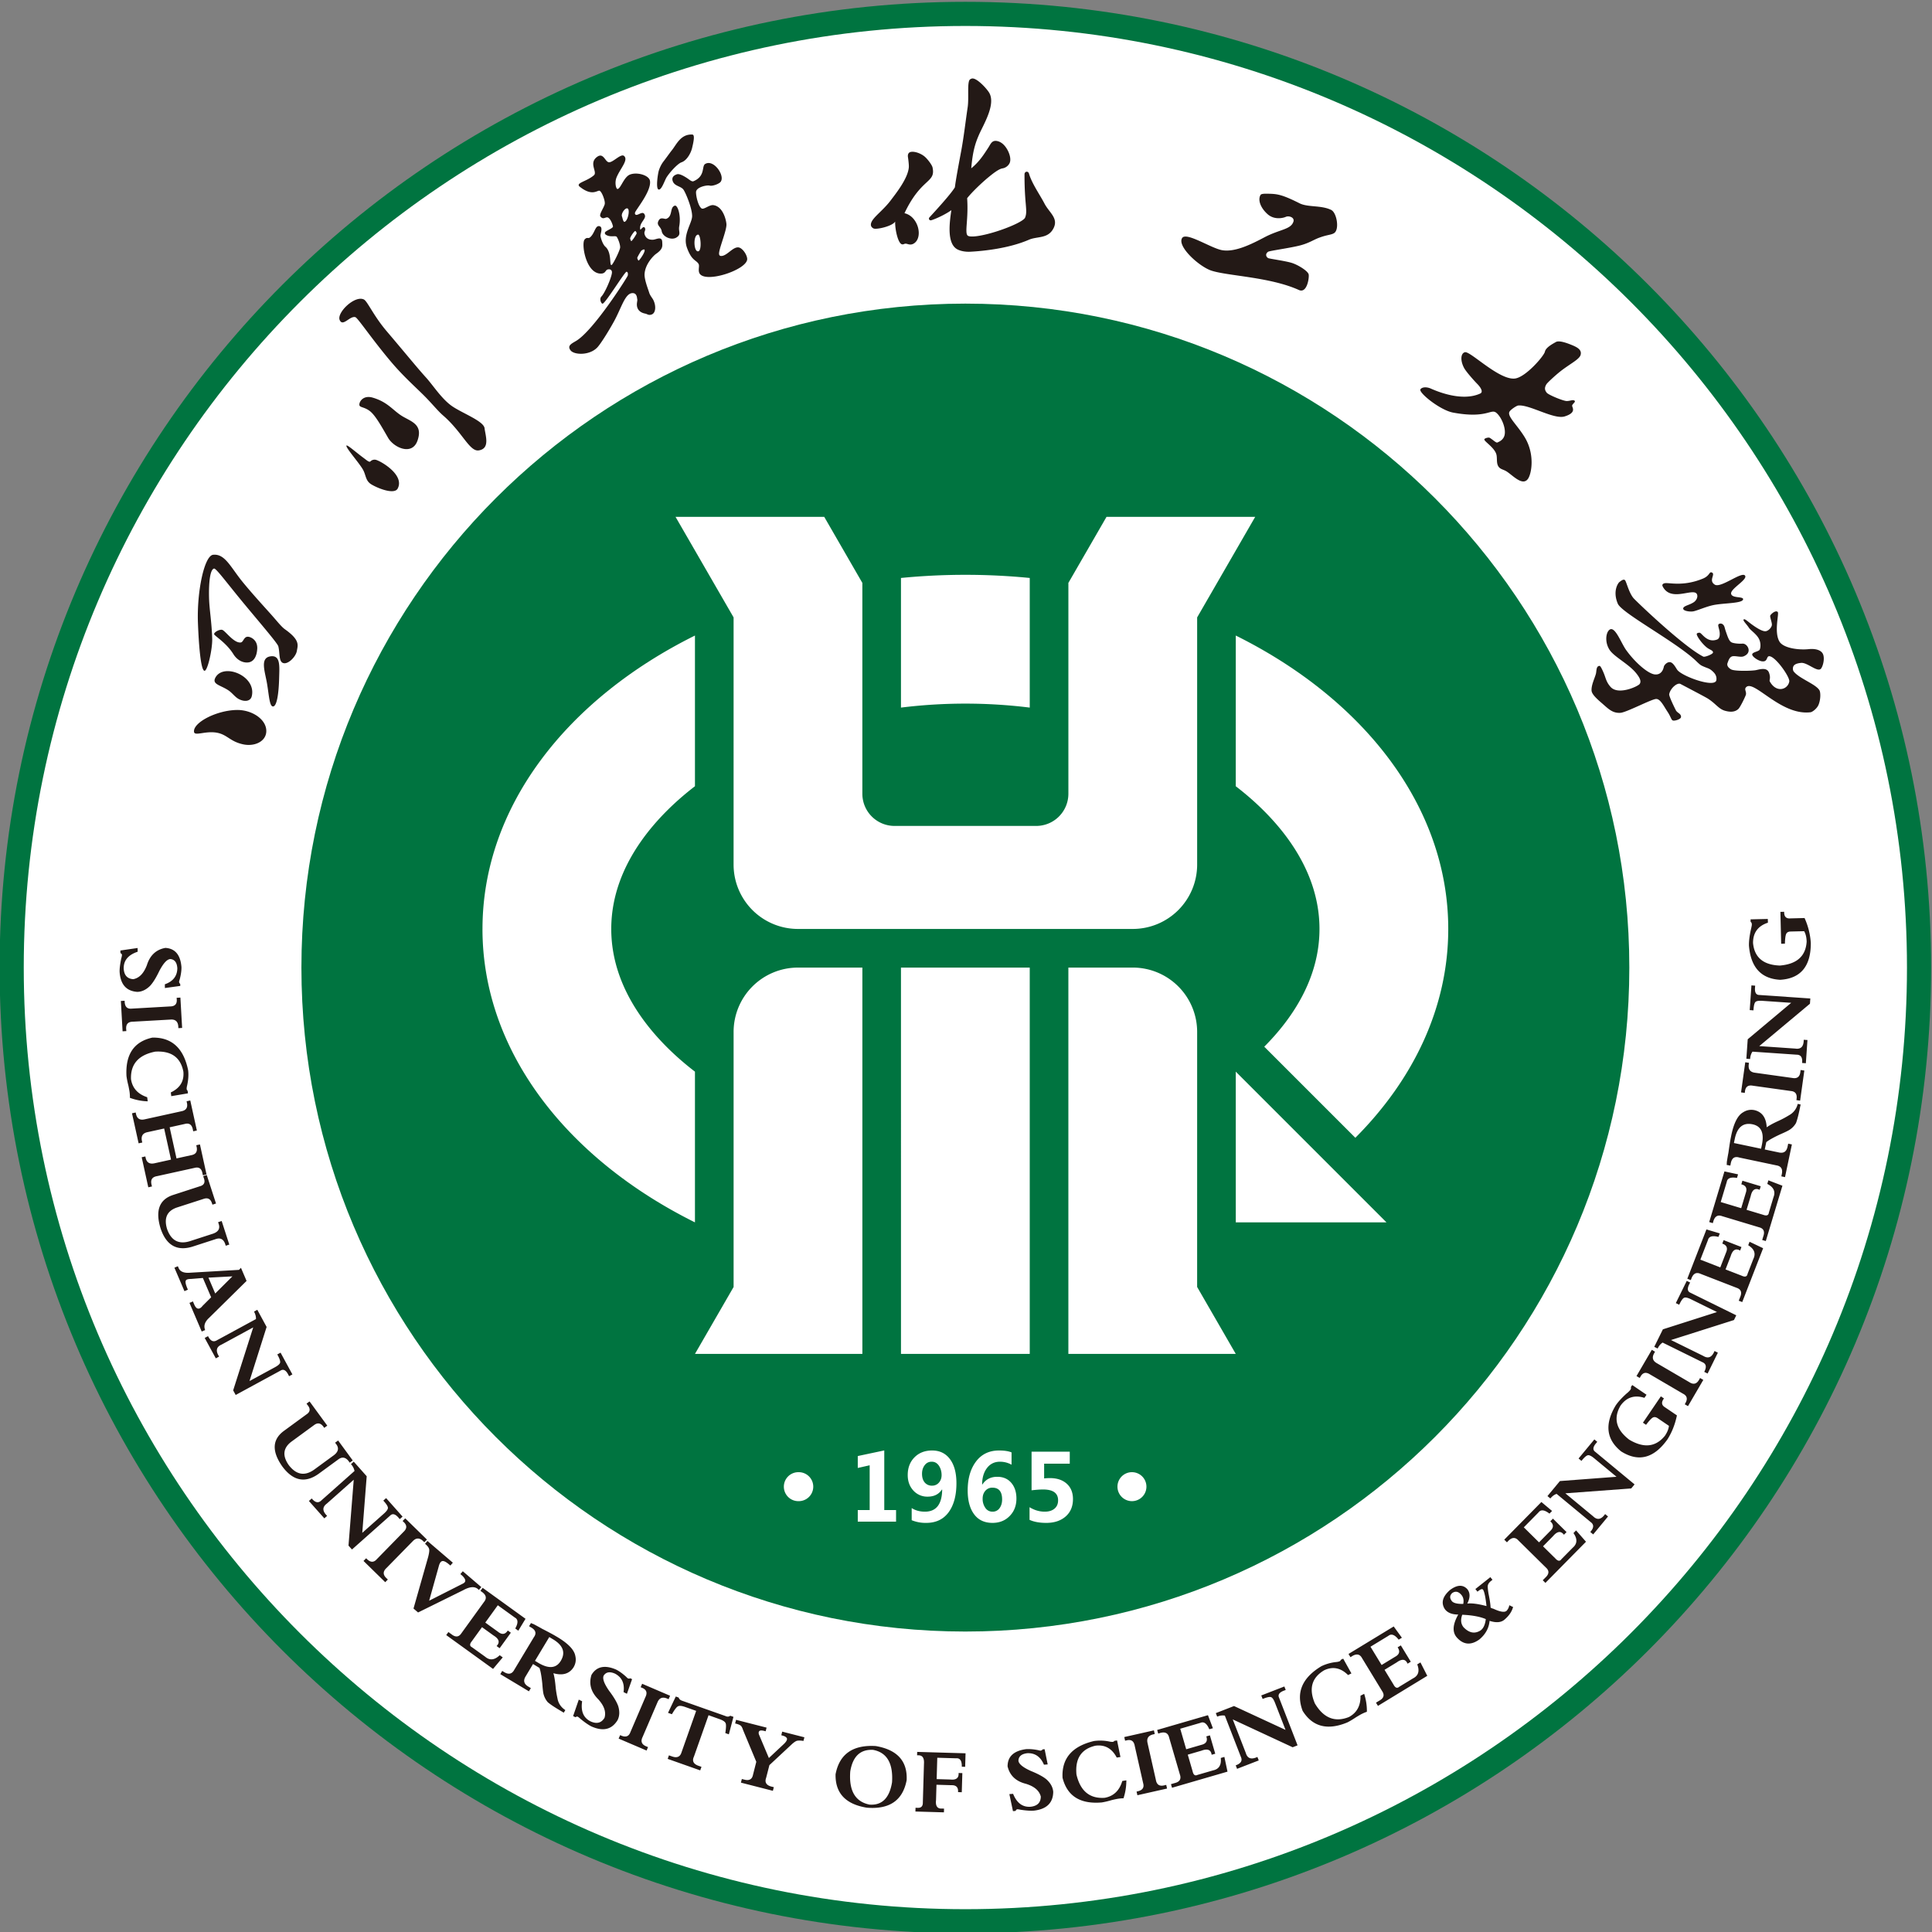 <?xml version="1.0" encoding="UTF-8" standalone="no"?><svg xmlns="http://www.w3.org/2000/svg" viewBox="0 0 200 200" height="200" width="200"><rect x="0" y="0" width="200" height="200" fill="#808080" stroke="none"/><defs><clipPath id="a"><path d="M0 841.89h595.28V0H0z"/></clipPath></defs><g clip-path="url(#a)" transform="matrix(1.333 0 0 -1.333 -168.105 751.88)"><path d="M201.08 563.91c-41.422 0-75.001-33.578-75.001-75 0-41.42 33.579-75 75-75 41.423 0 75 33.58 75 75 0 41.422-33.577 75-75 75" fill="#007440"/><path d="M201.08 415.785c-40.322 0-73.125 32.805-73.125 73.125s32.803 73.125 73.125 73.125c40.321 0 73.124-32.804 73.124-73.125 0-40.32-32.803-73.125-73.124-73.125" fill="#fff"/><path d="M252.642 488.91c0-28.477-23.085-51.563-51.562-51.563-28.477 0-51.562 23.086-51.562 51.563 0 28.477 23.085 51.562 51.562 51.562 28.477 0 51.562-23.085 51.562-51.562" fill="#007440"/><path d="M183.08 496.91a5 5 0 0 1 5-5h26a5 5 0 0 1 5 5v19.193l4.507 7.808H212.04l-2.96-5.128V502.41a2.5 2.5 0 0 0-2.5-2.5h-11a2.5 2.5 0 0 0-2.5 2.5v16.373l-2.96 5.128h-11.547l4.508-7.808zm36-12.99a5 5 0 0 1-4.998 4.99h-5.003v-30h12.999l-2.999 5.196zm-23-25.01h9.999v30h-10zm26 10.214h11.703l-11.704 11.704zm-16.001 39.977v10.066a51.303 51.303 0 0 1-10 0V509.1a40.692 40.692 0 0 0 10 0m-22.998-25.191v-19.804l-3-5.196h13v30h-5.004a4.999 4.999 0 0 1-4.996-5m-19.502 8c0-9.48 6.544-17.841 16.501-22.786v11.704c-2.598 1.992-6.5 5.853-6.5 11.082 0 5.228 3.902 9.09 6.5 11.084v11.702c-9.957-4.943-16.5-13.303-16.5-22.786m65 0c0-3.86-2.129-6.975-4.288-9.144l7.073-7.073c4.535 4.547 7.215 10.154 7.215 16.217 0 9.483-6.544 17.843-16.5 22.786l-.002-11.702c2.598-1.992 6.502-5.854 6.502-11.084" fill="#fff"/><path d="M261.933 490.611c.139-1.687.947-2.57 2.425-2.65 1.59.096 2.383 1.048 2.378 2.855a5.531 5.531 0 0 1-.485 1.941l-1.107-.028c-.328-.027-.488.144-.477.513l-.292-.006.06-2.477.29.008c.011.39.044.642.1.76.056.117.17.179.345.183l1.049.025c.121-.21.186-.482.194-.81-.07-1.13-.762-1.748-2.081-1.858-1.284.046-1.979.631-2.083 1.757 0 .796.386 1.32 1.156 1.571l-.008.291-1.34-.032.005-.203c.06-.019.091-.086.094-.203 0-.057-.026-.194-.078-.41-.105-.488-.153-.897-.145-1.227m.476-3.192l.006.086-.29.021-.132-1.918.29-.021.006.087c.021.31.074.5.157.573.083.072.258.099.53.08l2.238-.154-3.378-2.832-.105-1.512.291-.02c.016.232.079.423.185.571l3.43-.235c.31-.003.454-.197.428-.585l-.005-.059.291-.02.125 1.803-.291.018c.003-.525-.217-.753-.66-.683l-2.791.192 3.936 3.291.028.407-3.954.272c-.27 0-.383.211-.335.638m3.519-6.581c-.037-.407-.246-.573-.628-.5l-2.914.407c-.365.051-.522.27-.468.655l.015.113-.288.042-.326-2.337.29-.041.01.086c.036.388.243.545.625.472l2.943-.412c.348-.03.498-.236.442-.619l-.01-.088.287-.04.327 2.337-.288.042zm-2.994-5.71l-.06-.286-2.11.443.084.399c.194.833.636 1.187 1.324 1.062.708-.13.962-.668.762-1.618m2.124 2.321a7.546 7.546 0 0 0-.839-.448c-.415-.19-.717-.355-.907-.495-.041.743-.355 1.187-.94 1.33-.323.068-.624.01-.9-.17-.429-.247-.741-.885-.938-1.916-.056-.266-.12-.67-.194-1.208a16.596 16.596 0 0 1-.128-.749.94.94 0 0 0-.012-.206l.285-.058.029.143c.074.44.297.602.668.485l2.879-.607c.384-.06.521-.306.41-.739l-.024-.115.286-.06.533 2.538-.286.06-.048-.23c-.08-.38-.3-.53-.66-.455l-1.113.234.12.57c.192.157.552.36 1.08.606.371.16.614.279.728.353.208.135.374.31.498.522.084.22.174.548.266.985.04.19.07.343.095.457l-.227.048a1.341 1.341 0 0 0-.66-.875m-1.702-5.34c.493-.25.654-.592.482-1.028l-.36-1.2c-.025-.215-.174-.272-.448-.169l-1.283.387.32 1.06c.108.495.34.658.695.49l.083.279-1.422.43-.084-.281c.36-.088.473-.314.342-.68l-.352-1.173-1.59.478.469 1.564c.048.29.313.393.794.308l.083.279-1.057.228-1.184-3.934.28-.084.025.083c.11.433.339.586.686.463l2.873-.865c.36-.088.473-.325.336-.71l-.085-.278.28-.083 1.292 4.296-1.092.419zm-1.482-4.763c.472-.286.605-.64.4-1.06l-.453-1.169c-.041-.214-.194-.258-.458-.134l-1.25.485.4 1.032c.148.485.39.63.731.435l.106.271-1.385.538-.105-.271c.351-.116.447-.351.288-.707l-.442-1.14-1.548.601.59 1.52c.07.286.34.368.813.247l.107.271-1.038.31-1.485-3.83.27-.106.033.083c.145.422.383.557.72.406l2.799-1.085c.35-.116.443-.36.277-.733l-.106-.272.272-.105 1.623 4.182-1.055.502zm-4.55-2.974l.04.079-.262.128-.85-1.725.261-.129.039.079c.137.278.259.435.362.47.104.036.278-.007.522-.126l2.012-.99-4.2-1.342-.67-1.359.262-.13c.102.21.231.362.388.46l3.083-1.52c.287-.12.345-.354.174-.702l-.026-.052.262-.13.797 1.621-.261.128c-.196-.488-.487-.616-.87-.382l-2.51 1.235 4.891 1.553.179.367-3.553 1.75c-.252.103-.276.342-.07.717m.754-7.437c-.19-.361-.447-.437-.773-.224l-2.54 1.484c-.319.186-.38.446-.185.782l.059.101-.251.147-1.19-2.039.25-.146.045.076c.179.344.431.41.758.198l2.564-1.5c.313-.158.371-.406.176-.741l-.045-.076.251-.146 1.19 2.038-.251.147zm-2.747-1.487l-.24.165-1.392-2.047.242-.165c.233.31.408.497.52.56.116.065.244.048.388-.05l.869-.59c-.025-.243-.13-.5-.314-.773-.715-.877-1.638-.977-2.774-.298-1.018.783-1.241 1.664-.672 2.64.464.648 1.083.85 1.855.605l.164.241-1.109.753-.114-.168c.037-.049.023-.121-.043-.218a2.077 2.077 0 0 0-.302-.288c-.369-.336-.646-.642-.83-.915-.87-1.453-.727-2.641.429-3.566 1.35-.847 2.547-.535 3.596.939.343.54.588 1.16.734 1.86l-.916.621c-.283.168-.314.402-.09.694m-5.236-3.434l.055.066-.225.187-1.226-1.481.224-.187.056.068c.198.239.352.363.462.374.109.01.269-.07.478-.245l1.727-1.43-4.396-.332-.967-1.167.225-.185c.15.179.31.299.485.356l2.648-2.192c.25-.183.254-.424.006-.724l-.037-.044.225-.187 1.151 1.392-.225.186c-.304-.43-.615-.486-.936-.17l-2.153 1.782 5.115.379.26.314L250 451.3c-.222.157-.19.396.098.713m-1.794-7.02c.319-.45.3-.83-.054-1.133l-.88-.892c-.122-.179-.28-.16-.474.058l-.955.94.778.79c.328.387.608.422.845.108l.203.208-1.057 1.044-.205-.208c.275-.245.27-.499-.016-.762l-.859-.873-1.182 1.167 1.145 1.162c.178.234.46.202.846-.097l.204.206-.83.696-2.883-2.926.208-.205.062.063c.298.331.574.362.823.088l2.135-2.106c.278-.245.267-.506-.035-.784l-.203-.207.206-.205 3.151 3.196-.77.88zm-7.222-7.564c-.447-.28-.887-.194-1.318.257-.206.259-.237.58-.096.965.77-.034 1.38-.146 1.828-.337-.051-.436-.19-.731-.414-.885m-2.26 2.337c-.142.207-.119.398.066.572.242.165.47.125.691-.121.172-.187.226-.428.165-.724-.513-.01-.82.08-.922.273m4.305-.79c-.144-.162-.49-.116-1.042.142a.737.737 0 0 0-.217.086c-.01.265-.066.63-.163 1.097-.048.311-.066.505-.057.588.015.136.1.265.252.385l.114.091-.163.206-1.164-.923.162-.205.07.054c.183.145.303.178.363.103.106-.165.195-.59.268-1.275-.658.173-1.155.237-1.492.194.232.456.234.83.004 1.118-.343.37-.795.35-1.354-.07-.57-.503-.702-.99-.399-1.47.202-.284.551-.429 1.048-.43-.432-.766-.474-1.357-.121-1.77.514-.584 1.102-.64 1.765-.162.475.4.738.88.789 1.442.532-.172.933-.13 1.197.13.322.281.533.595.628.944l-.295.139a.806.806 0 0 0-.193-.414m-6.955-4.18c.2-.515.091-.877-.327-1.086l-1.07-.652c-.164-.144-.311-.086-.447.173l-.696 1.144.946.575c.41.296.692.264.843-.1l.25.153-.773 1.268-.25-.15c.21-.307.144-.552-.198-.736l-1.045-.636-.864 1.418 1.393.848c.228.184.494.084.796-.3l.25.152-.636.874-3.509-2.135.151-.25.076.045c.37.25.645.21.82-.113l1.561-2.564c.208-.306.134-.555-.225-.75l-.25-.152.153-.249 3.83 2.334-.53 1.042zm-4.407-2.432c.019-.773-.282-1.324-.897-1.655-1.086-.434-1.968-.084-2.645 1.053-.488 1.147-.246 2.006.727 2.58.67.313 1.285.188 1.85-.375l.26.129-.639 1.147-.181-.09a.199.199 0 0 0-.105-.12 1.033 1.033 0 0 0-.234-.052 3.489 3.489 0 0 1-1.173-.326c-1.501-.904-1.987-2.06-1.456-3.467.772-1.24 1.933-1.54 3.479-.896.19.096.417.231.677.405.2.12.342.205.43.248.155.078.29.134.403.17.008.458-.06.923-.21 1.394zm-5.89.414l.082.031-.105.271-1.793-.696.106-.272.082.032c.29.112.485.146.585.103.1-.044.2-.194.298-.448l.813-2.09-4 1.853-1.414-.55.106-.272c.217.085.416.111.596.076l1.245-3.204c.13-.283.014-.494-.347-.636l-.054-.021.104-.27 1.684.653-.104.271c-.476-.225-.776-.123-.9.306l-1.014 2.608 4.652-2.163.38.15-1.434 3.693c-.117.246.028.437.432.575m-4.961-5.249c.058-.55-.142-.871-.6-.964l-1.203-.35c-.194-.096-.323-.002-.385.284l-.375 1.286 1.064.31c.474.178.737.073.79-.317l.28.08-.415 1.427-.28-.081c.122-.348-.008-.568-.385-.657l-1.176-.342-.463 1.595 1.567.455c.268.119.499-.047.69-.497l.28.08-.385 1.013-3.944-1.147.082-.28.083.025c.423.141.677.033.762-.325l.839-2.882c.12-.35-.017-.573-.414-.666l-.28-.082.081-.279 4.309 1.252-.242 1.144zm-4.35-2.117c-.394-.109-.624.028-.69.413l-.648 2.87c-.082.36.068.581.446.667l.114.025-.064.285-2.302-.519.063-.283.086.018c.375.105.595-.035.662-.418l.655-2.9c.095-.336-.047-.546-.425-.632l-.086-.02.064-.283 2.303.519-.064.284zm-4.657-.976c-1.165-.084-1.9.52-2.2 1.808-.115 1.239.376 1.985 1.478 2.238.731.094 1.28-.213 1.649-.922l.288.044-.262 1.287-.202-.032a.197.197 0 0 0-.134-.08.966.966 0 0 0-.24.022 3.54 3.54 0 0 1-1.216.044c-1.706-.405-2.52-1.358-2.441-2.858.36-1.418 1.374-2.056 3.043-1.912.21.032.466.092.768.18.226.055.388.089.485.104.17.027.317.039.436.039.147.436.221.9.223 1.393l-.316-.05c-.218-.743-.67-1.177-1.359-1.305m-5.737 2.082c-.627.281-.949.55-.969.8.013.333.24.527.685.58.6.027 1.033-.27 1.297-.892l.29.023-.238 1.179-.145-.01c-.037-.024-.046-.033-.028-.032a.267.267 0 0 0-.14-.069c-.02-.002-.087.01-.207.042-.356.069-.67.093-.941.072-.944-.132-1.416-.577-1.415-1.338.171-.708.645-1.157 1.42-1.35.658-.201 1.045-.532 1.159-.991-.003-.468-.263-.731-.785-.791-.62-.05-1.075.284-1.366 1.003l-.29-.023.28-1.322.203.017c.032.078.078.121.135.128.04.003.128-.011.266-.039.433-.065.778-.085 1.029-.066.983.115 1.482.602 1.493 1.46-.028.349-.199.667-.513.955-.25.213-.657.434-1.22.664m-8.84 1.219l.087-.002c.33.01.478-.208.448-.656l-.088-2.998c.01-.311-.14-.453-.45-.424l-.117.003-.009-.29 2.214-.065.009.29-.146.005c-.37-.029-.53.191-.476.656l.034 1.193 1.165-.035c.37.01.54-.171.51-.537l.29-.01.044 1.486-.291.008c.028-.39-.192-.56-.656-.505l-1.048.03.048 1.66 1.456-.043c.31.03.46-.188.448-.654l.261-.008.031 1.05-3.756.109zm-1.944-2.095c-.2-1.229-.785-1.808-1.753-1.735-1.109.225-1.606 1.085-1.492 2.577.193 1.171.785 1.728 1.775 1.673 1.071-.203 1.563-1.04 1.47-2.515m-1.259 2.812c-1.786.108-2.828-.622-3.127-2.19-.032-1.463.778-2.33 2.43-2.597 1.762-.144 2.79.568 3.09 2.136.072 1.478-.726 2.362-2.393 2.651m-7.341.84l.084-.024c.207-.052.327-.134.359-.242.012-.103-.06-.234-.222-.394l-1.185-1.11-.768 1.82c-.046.132-.031.23.044.29.071.04.191.04.36-.002l.113-.03.072.284-2.37.605-.073-.282.057-.014c.188-.048.314-.101.38-.158.067-.057.127-.173.182-.347l1.025-2.458-.258-1.016c-.07-.343-.291-.467-.667-.37l-.197.05-.072-.282 2.483-.636.072.283-.112.028c-.456.097-.619.328-.485.696l.254.988 1.696 1.58c.185.174.331.277.44.31.127.027.296.024.509-.01l.072.282-1.723.44zm-4.343 1.494l-3.351 1.182a.641.641 0 0 0-.183.097.567.567 0 0 0-.099.157l-.219.077-.603-1.268.302-.107c.209.36.363.56.462.608.106.067.297.05.57-.046l.852-.301-1.135-3.213c-.104-.356-.35-.465-.734-.328l-.246.086-.097-.274 2.526-.893.098.274-.166.059c-.445.137-.586.382-.419.736l1.135 3.214.824-.293c.292-.101.46-.212.501-.33.047-.1.039-.353-.023-.764l.274-.097.358 1.358-.248.086c-.113-.083-.239-.09-.379-.02m-4.295 1.573l-2.169.93-.115-.268.081-.035c.363-.136.46-.377.291-.725l-1.171-2.733c-.122-.33-.36-.415-.716-.263l-.08.035-.116-.269 2.17-.928.113.266-.106.046c-.382.142-.488.39-.317.738l1.16 2.704c.145.34.396.433.753.28l.107-.047zm-4.025-.814c-.107.312-.342.711-.709 1.196-.392.563-.532.957-.42 1.185.182.277.477.328.885.145.531-.285.75-.762.656-1.43l.262-.13.4 1.135-.13.065c-.044 0-.056-.005-.04-.014a.287.287 0 0 0-.156.012c-.017.01-.07.056-.157.143-.27.242-.527.424-.77.545-.877.373-1.512.231-1.901-.421-.216-.696-.039-1.324.526-1.89.462-.51.625-.99.487-1.443-.243-.4-.602-.493-1.08-.277-.558.277-.775.797-.657 1.562l-.261.13-.44-1.278.184-.091c.07.05.13.065.182.04a1.45 1.45 0 0 0 .21-.17c.338-.276.621-.47.847-.584.904-.404 1.581-.244 2.03.49.156.312.173.672.052 1.08m-6.217 3.374l-.25.151 1.111 1.847.35-.21c.721-.456.91-.989.567-1.598-.352-.625-.946-.689-1.778-.19m2.744-.354c.169.282.214.584.135.904-.094.485-.596.99-1.504 1.514-.234.14-.594.333-1.079.58-.134.08-.356.201-.665.364a.853.853 0 0 0-.19.08l-.15-.25.126-.075c.393-.214.473-.475.239-.79l-1.515-2.52c-.183-.344-.46-.392-.834-.146l-.1.06-.15-.25 2.223-1.334.15.25-.2.12c-.333.2-.404.457-.215.774l.585.975.499-.302c.088-.233.16-.639.22-1.22.03-.401.062-.669.094-.803.062-.238.17-.452.331-.639.18-.154.46-.346.844-.575l.398-.239.122.2c-.34.225-.543.528-.61.908a7.544 7.544 0 0 0-.149.94c-.043.457-.1.795-.17 1.018.715-.203 1.237-.05 1.565.456m-5.733.942c-.399-.383-.774-.423-1.128-.118l-1.018.732c-.195.094-.2.254-.014.478l.785 1.086.898-.648c.43-.264.51-.535.235-.817l.237-.17.87 1.204-.237.171c-.2-.31-.453-.343-.754-.101l-.993.717.971 1.345 1.324-.955c.259-.139.27-.422.032-.849l.237-.172.56.925-3.33 2.405-.171-.236.07-.05c.373-.247.444-.513.213-.803l-1.757-2.432c-.2-.31-.458-.337-.778-.083l-.236.17-.17-.236 3.637-2.627.753.895zm-1.64 5.086l.022-.02.19.224-1.438 1.23-.19-.22.134-.113c.296-.282.327-.486.088-.614l-2.645-1.341.745 2.662c.063.254.156.39.279.414.122.023.3-.066.537-.27l.088-.075.19.222-1.97 1.687-.189-.222.045-.037c.163-.14.255-.27.278-.392.02-.096-.004-.291-.078-.585l-1.14-4.012.355-.305 3.523 1.738c.53.29.921.299 1.177.03m-5.102 3.779c.259.263.526.26.804-.013l.083-.081.204.207-1.687 1.65-.203-.207.062-.06c.29-.259.294-.519.009-.784l-2.078-2.124c-.231-.263-.487-.259-.764.014l-.061.06-.205-.208 1.687-1.65.203.206-.083.083c-.305.271-.314.539-.03.804zm-1.08 1.768l.06-.066.218.194-1.278 1.438-.218-.194.058-.065c.206-.23.306-.403.3-.512-.007-.11-.11-.256-.314-.436l-1.678-1.49.344 4.395-1.006 1.134-.218-.194a1.07 1.07 0 0 0 .277-.532l-2.57-2.282c-.22-.221-.458-.186-.715.104l-.039.043-.218-.194 1.199-1.35.217.194c-.377.366-.385.683-.026.95l2.092 1.857-.407-5.115.271-.303 2.962 2.63c.191.195.42.127.69-.206m-4.75 4.545c.332.267.629.207.89-.18l.033-.047.235.171-1.136 1.552-.235-.171.07-.094c.267-.334.184-.648-.25-.94l-1.458-1.067c-.733-.513-1.389-.39-1.964.366-.502.718-.438 1.318.194 1.804l1.787 1.307c.266.194.503.153.71-.13l.067-.094.236.172-1.376 1.881-.236-.174.088-.117c.232-.285.201-.525-.091-.716l-1.787-1.307c-.88-.67-.907-1.588-.073-2.76.83-1.102 1.76-1.287 2.79-.557zm-3.828 6.565l.042-.077.257.139-.919 1.69-.256-.14.044-.076c.146-.274.204-.463.174-.568-.031-.104-.165-.223-.405-.352l-1.97-1.07 1.33 4.203-.723 1.331-.255-.138c.11-.205.16-.4.15-.582l-3.023-1.641c-.263-.165-.488-.077-.672.264l-.028.051-.257-.14.862-1.585.257.138c-.285.442-.222.753.19.931l2.458 1.335-1.557-4.889.196-.359 3.48 1.892c.23.147.44.028.625-.357m-6.22 7.577l1.86.099-1.334-1.33zm.063-3.11l2.897 2.856-.436 1.018-.152-.16-3.772-.22c-.508-.048-.817.084-.93.395l-.046.108-.267-.116.778-1.82.268.113-.034.08c-.129.305-.175.507-.133.61.023.094.161.143.414.144l.917.076.642-1.5-.667-.665c-.121-.158-.238-.229-.352-.214-.11.016-.21.122-.294.318l-.103.241-.268-.115.951-2.223.268.114c-.137.322-.032.642.319.96m-1.303 5.518l1.774.575c.4.151.663 0 .79-.45l.016-.055.278.09-.592 1.83-.277-.09.036-.112c.15-.4-.028-.67-.533-.814l-1.718-.557c-.857-.257-1.44.064-1.752.963-.25.838-.001 1.389.752 1.654l2.105.68c.314.102.525-.012.633-.345l.037-.11.277.089-.719 2.217-.277-.09.045-.138c.132-.345.03-.562-.31-.651l-2.105-.684c-1.047-.359-1.36-1.224-.935-2.598.443-1.306 1.269-1.774 2.475-1.404m-2.758 5.474l2.902.639c.357.098.566-.045.63-.428l.033-.144.283.064-.512 2.332-.285-.062.012-.057c.111-.414-.024-.65-.408-.717l-1.139-.25-.532 2.417 1.166.257c.356.099.57-.053.64-.455l.024-.114.283.063-.512 2.332-.285-.063.024-.112c.08-.36-.05-.58-.392-.655l-2.902-.638c-.362-.079-.58.061-.66.421l-.025.114-.285-.063.514-2.332.285.062-.026.113c-.083.38.055.61.416.689l1.308.287.533-2.416-1.281-.284c-.379-.083-.608.056-.688.416l-.025.114-.283-.062.513-2.333.284.063-.026.114c-.106.394.033.623.416.688m-.76 6.13c-.732.243-1.152.71-1.257 1.402-.044 1.167.582 1.881 1.881 2.138 1.243.074 1.97-.443 2.186-1.552.07-.735-.254-1.273-.976-1.616l.036-.29 1.294.218-.024.203a.193.193 0 0 0-.076.137.942.942 0 0 0 .03.239c.101.443.13.848.086 1.213-.35 1.72-1.275 2.564-2.777 2.537-1.43-.313-2.1-1.304-2.012-2.978.026-.21.077-.47.154-.772.046-.23.077-.393.089-.49.02-.172.028-.319.023-.436a4.337 4.337 0 0 1 1.384-.272zm-1.107 5.865l2.937.166c.368.021.565-.163.586-.55l.006-.117.291.017-.134 2.356-.29-.017.004-.088c.042-.386-.132-.58-.52-.582l-2.968-.17c-.348-.038-.533.136-.554.524l-.005.088-.29-.017.133-2.357.29.017-.007.117c-.043.406.131.611.52.613m-1.034 3.896c.056-.99.511-1.516 1.366-1.58.35.005.677.156.985.453.23.237.474.63.737 1.178.32.608.607.913.86.917.33-.034.509-.274.535-.72-.01-.602-.333-1.015-.97-1.24l.005-.29 1.193.164-.003.145c-.02.04-.03.05-.03.03a.283.283 0 0 0-.061.144c0 .02.018.088.055.205.091.35.136.663.131.934-.074.951-.49 1.449-1.248 1.495-.716-.128-1.197-.573-1.435-1.335-.243-.643-.596-1.008-1.06-1.094-.467.032-.715.31-.743.832-.01.622.351 1.055 1.086 1.3l-.005.29-1.336-.195.003-.203c.078-.039.118-.086.118-.145a1.231 1.231 0 0 0-.054-.263c-.089-.428-.132-.77-.129-1.022" fill="#231916"/><path d="M207.65 449.263a3.68 3.68 0 0 1-.453-.025v1.145h1.99v.933h-2.966v-3c.36.041.658.063.892.063.779 0 1.168-.282 1.168-.842 0-.274-.092-.49-.28-.647-.188-.157-.44-.234-.759-.234-.41 0-.802.116-1.178.347v-.982c.34-.157.775-.236 1.298-.236.627 0 1.128.168 1.507.5.379.333.567.782.567 1.349 0 .506-.162.903-.484 1.194-.323.29-.757.435-1.302.435m-3.916-2.337a.646.646 0 0 0-.548-.27.648.648 0 0 0-.554.294 1.2 1.2 0 0 0-.211.716c0 .245.069.45.209.61a.689.689 0 0 0 .55.243c.501 0 .754-.306.754-.916 0-.272-.068-.497-.2-.677m-.176 2.438c-.51 0-.896-.198-1.154-.596h-.022c0 .522.126.947.377 1.277.251.327.587.49 1.006.49.324 0 .626-.078.902-.233v.957c-.236.099-.56.148-.972.148-.765 0-1.362-.288-1.792-.862-.43-.574-.643-1.321-.643-2.24 0-.782.165-1.396.496-1.846.33-.45.808-.674 1.43-.674.543 0 .988.177 1.336.536.35.355.523.808.523 1.356 0 .5-.134.908-.401 1.22-.268.312-.63.467-1.086.467m-4.532-.452a.682.682 0 0 0-.532-.236.71.71 0 0 0-.57.246c-.14.165-.21.39-.21.678 0 .264.07.486.207.666.137.182.319.27.545.27.234 0 .42-.104.56-.311.139-.21.208-.453.208-.732 0-.23-.07-.424-.208-.581m-.525 2.495c-.565 0-1.02-.177-1.371-.53-.351-.354-.527-.812-.527-1.38 0-.48.145-.881.436-1.198a1.45 1.45 0 0 1 1.114-.476c.5 0 .867.185 1.106.553l.021-.008c-.018-1.142-.466-1.712-1.344-1.712-.392 0-.735.093-1.025.28v-.943a2.841 2.841 0 0 1 1.127-.208c.759 0 1.338.277 1.743.828.403.553.605 1.303.605 2.252 0 .8-.168 1.424-.502 1.87-.334.449-.796.672-1.383.672m-3.719.005l-2.058-.436v-.925l.924.208v-3.476h-.924v-.903h2.974v.903h-.916zm-6.64-1.69a1.125 1.125 0 1 1 0-2.249 1.125 1.125 0 0 1 0 2.25m25.875 0a1.125 1.125 0 1 1-.001-2.25 1.125 1.125 0 0 1 0 2.25" fill="#fff"/><path d="M248.121 537.279c-.466.189-.957.335-1.176.214-.266-.15-.79-.427-.857-.75-.07-.336-1.495-1.989-2.33-2.088-1.228-.143-3.474 2.154-3.886 2.043-.334-.09-.367-.663-.053-1.239.15-.27.716-.917 1.013-1.22.333-.34.456-.647.233-.749-1.538-.705-3.676.319-3.861.394-.354.145-.679.097-.785-.068-.162-.25 1.52-1.619 2.541-1.808 2.625-.485 2.93.332 3.35-.013.433-.352.828-1.345.604-1.855-.145-.327-.454-.414-.513-.452-.097-.06-.405.263-.619.37-.066.035-.37-.03-.399-.122-.047-.157.807-.64.94-1.198.063-.266-.005-.594.118-.851.136-.284.397-.276.665-.444.476-.298 1.247-1.179 1.667-.575.285.41.547 1.92-.263 3.24-.571.931-1.312 1.563-1.193 1.932.058.179.566.502.683.517.855.11 2.78-1.107 3.621-.845.955.299.576.693.579.831.003.139.314.297.183.394-.13.097-.335-.033-.608-.03-.27.004-1.413.475-1.547.646-.134.17-.214.356-.019.664.08.124.781.782 1.272 1.142.719.526 1.298.816 1.38 1.14.106.415-.315.607-.74.78m17.865-24.708c.463.042 1.193-.685 1.498-.485.182.119.412.955.122 1.289-.29.334-.896.278-1.043.263-.732-.077-1.962.062-2.269.599-.43.751-.006 2.163-.126 2.287-.17.174-.543-.178-.583-.28-.039-.1.147-.554.127-.73-.018-.175-.229-.426-.448-.478-.25-.063-.755.26-1.148.55-.299.22-.517.44-.597.355-.08-.083.234-.366.412-.645.114-.177.518-.44.728-.773.222-.348.184-.766.108-.92-.075-.154-.57-.191-.582-.374-.009-.182.478-.5.756-.536.484-.063.32.42.585.396.497-.05 1.593-1.621 1.538-1.96-.1-.617-.99-.935-1.509-.006-.069.123.091.234-.058.668-.151.44-.642.303-1 .222-.28-.065-1.673-.107-1.954.056-.285.164-.33.355-.271.5.057.144.134.452.366.512.234.06.648-.096.884.001.235.097.402.26.385.507-.019.246-.242.502-.5.477-.18-.018-.627.006-.821.097-.202.095-.31.453-.439.822-.086.24-.101.376-.15.463-.124.225-.353.205-.429.114-.067-.08.051-.33.085-.575.032-.239.01-.522-.19-.6-.798-.302-1.199.533-1.368.527-.17-.006-.246-.054-.208-.166.085-.25.458-.736.78-.988.222-.173.486-.216.473-.384-.01-.134-.642-.374-.752-.318-1.53.768-5.197 4.284-5.416 4.535-.35.403-.546 1.234-.654 1.384-.108.15-.328-.04-.44-.123-.113-.082-.544-.709-.131-1.685.308-.726 4.385-2.89 6-4.374.117-.107.356-.36.51-.436.502-.245.576-.165.919-.504.22-.217.254-.447.225-.625-.105-.63-2.633.284-3.028.79-.108.14-.314.58-.567.608-.254.026-.46-.25-.479-.337-.02-.088-.121-.66-.688-.617-.539.04-1.564.942-2.25 1.904-.418.585-.921 2.064-1.37 1.482-.204-.264-.268-.92.086-1.471.355-.55 1.493-1.098 2.075-1.826.323-.403.388-.639.268-.825-.119-.185-1.657-.897-2.254-.24-.346.38-.379.7-.536 1.074-.126.304-.258.568-.324.567-.28-.006-.228-.391-.288-.616-.097-.36-.36-.862-.337-1.3.015-.28.389-.626.8-.98.49-.423.816-.79 1.44-.75.473.031 2.42 1.069 2.778 1.077.328.006.585-.547.884-.998.238-.357.277-.594.387-.662.13-.08.66.083.66.263 0 .274-.282.294-.402.52-.06.115-.547 1.089-.516 1.25.092.47.639.927.88.789.025-.016 1.892-.99 2.105-1.124.642-.402.845-.819 1.362-.959.408-.11.757-.102 1.024.145.155.146.577 1.025.59 1.131.038.257-.168.402.032.577.625.547 2.71-2.255 4.994-1.962.117.015.495.272.62.602.168.438.15.953.058 1.106-.294.488-1.576.907-2 1.46-.075.097-.082.305-.005.426.103.163.361.217.586.237m-36.491 35.174c-.77.383-1.817.194-2.46.517-1.312.659-1.709.725-2.33.742-.366.01-.641.012-.703-.094-.215-.362-.03-.971.542-1.487.534-.48 1.232-.298 1.415-.215.252.114.713-.043.594-.382-.214-.614-1.055-.573-2.261-1.212-.983-.518-2.296-1.182-3.305-.986-.872.169-2.77 1.437-3.076.934-.397-.648 1.32-2.209 2.267-2.525 1.264-.421 4.557-.49 6.803-1.507.636-.288.811.962.76 1.207-.053.262-.779.715-1.26.88-.482.164-1.72.326-1.868.383-.124.046-.308.289-.024.498.104.077 1.682.287 2.478.491.711.184 1.033.434 1.495.604.633.232.89.206 1.131.34.467.256.233 1.596-.198 1.812M157.42 531.69c-.775.443-1.148 1.128-2.369 1.482-.72.21-1.048-.303-1.033-.557.011-.228.37-.143.822-.494.428-.333.909-1.206 1.409-2.07.436-.757 1.863-1.42 2.283-.22.422 1.206-.393 1.45-1.112 1.859m18.295 12.128c-.042-.027-.133.185-.111.231.075.159.28.518.33.551.093.062.192.097.222.065.116-.117-.346-.783-.441-.847m-.176 2.072c-.105-.187-.248-.424-.39-.561-.035-.036-.112.19-.101.224.058.191.325.55.388.556.05.005.145-.143.103-.219m-.917.936c-.11-.035-.151.239-.213.428-.061.19.16.536.334.605.359.14.16-.94-.121-1.033m2.204-1.391c-.583-.033-.66.415-.671.5-.017.148.117.25.04.407-.116.241-.347-.214-.365-.104-.09.511.459.789.363 1.095-.118.386-.455.03-.66.03-.057 0-.137.047-.108.173.052.22 1.287 1.669 1.162 2.468-.067.434-.977.699-1.533.498-.491-.173-.719-1.066-.976-1.128-.126-.03-.254.497-.083.907.288.694.942 1.345.577 1.66-.238.204-.845-.498-1.159-.492-.314.005-.423.793-.936.417-.668-.488.048-1.168-.242-1.425-.554-.49-1.473-.594-1.097-.894.987-.789 1.38-.23 1.545-.315.099-.05.218-.274.307-.535.078-.227.112-.419.074-.534-.114-.342-.447-.773-.32-.932.203-.254.35-.044.532-.061.159-.016.356-.345.437-.698.031-.13-.446-.297-.585-.428-.084-.081-.035-.175.03-.22.341-.232.765-.038.85-.172.126-.188.278-.622.261-.825-.02-.239-.565-1.34-.67-1.36-.177-.036.036.972-.472 1.42-.23.203-.376.733-.384.857-.009.16.228.684-.092.744-.319.06-.35-.551-.711-.864-.163-.141-.231.052-.43-.175-.27-.313.084-2.579 1.209-2.645.422-.025.394.256.566.312.171.057.38-.004.345-.274-.057-.427-.554-1.55-.81-1.814-.2-.21-.001-.592.093-.56.252.082 1.733 2.507 1.856 2.48.122-.03.11-.184.094-.293-.015-.11-2.643-4.258-4.008-5.077-.362-.217-.712-.368-.436-.736.277-.368 1.518-.419 2.114.266.229.263.743 1.052 1.245 1.955.593 1.072.86 2.183 1.427 2.223.385.028.37-.39.394-.477.025-.086-.032-.226-.03-.417.002-.19.069-.588.664-.7.143-.028.244-.153.485-.065.328.12.356.688.119 1.145-.073.139-.247.332-.314.559-.067.228-.382 1.007-.356 1.44.05.809.74 1.46.885 1.56.559.388.5.6.487.92-.019.489-.464.198-.713.184m3.527-.896c-.371-.122-.442 1.268-.03 1.291.196.011.307-1.2.03-1.291m3.095.3c-.45.037-.899-.693-1.35-.666-.197.01-.144.255-.13.335.087.491.561 1.65.558 2.103-.001.23-.22 1.4-1.014 1.509-.314.043-.747-.376-.92-.254-.262.183-.436.965-.429 1.266.013.398.862.56 1.058.504.17-.05.579.074.782.225.536.4-.443 1.88-1.132 1.454-.284-.175.033-.933-.89-1.333-.147-.064-.304.097-.518.239-.268.177-.596.35-.773.297-.318-.099-.434-.3-.323-.568.15-.359.613-.357.81-.614.175-.23.698-1.486.683-2.085-.015-.548-.751-1.46-.402-2.435.368-1.02.7-.94.898-1.253.09-.145-.019-.397.038-.64.233-.995 3.8.166 3.743 1.032-.025.35-.395.861-.689.884m-4.938 3.239c-.403-.132-.132-.827-.656-1.02-.12-.044-.412.155-.57-.096-.263-.414.148-.483.213-.864.072-.432.748-.736 1.14-.495.406.247.146.452.221.87.155.861-.125 1.677-.348 1.605m-17.223-15.617c-.837.545-1.52 1.636-2.08 2.257-.723.797-1.497 1.764-3.087 3.634-.992 1.167-1.48 2.308-1.75 2.44-.707.35-2.12-1.022-1.882-1.59.24-.57.794.345 1.22.217.193-.059 1.296-1.729 2.816-3.52.92-1.081 1.83-1.885 2.531-2.585.614-.615 1.05-1.17 1.456-1.521 1.503-1.295 2.06-2.833 2.78-2.72.892.14.52 1.134.45 1.72-.065.54-1.602 1.114-2.454 1.668m-16.811-23.547c-1.594-.038-3.395-.994-3.298-1.704.051-.363.975.146 1.908-.09.706-.18.945-.673 1.925-.878.852-.177 1.732.208 1.778.98.056.936-1.096 1.721-2.313 1.692m33.41 41.384c.315.474.88 1.056 1.146 1.147.446.152.742.763.822 1.099.115.478.239 1.047.021 1.057-.908.048-1.231-.779-1.596-1.228-.143-.177-.51-.697-.676-.904a2.37 2.37 0 0 1-.326-.656c-.072-.215-.26-1.411-.022-1.48.236-.068.475.728.632.965m-31.801-36.655c.037.544-.276.805-.507.905-.54.236-.52-.36-.772-.39-.53-.067-1.18.88-1.427.974-.18.07-.62-.145-.642-.316-.019-.129.92-.639 1.493-1.56.272-.44.708-.698 1.154-.649.391.043.658.4.7 1.036m111.816 4.244c.079-.204-.054-.458-.23-.586-.33-.237-.798-.288-.843-.484-.048-.212.496-.286.765-.246.27.042.973.356 1.53.48.806.179 2.316.125 2.356.46.027.244-.885.056-.933.44-.048.392 1.33 1.102 1.077 1.406-.266.324-1.873-.997-2.341-.71-.537.333.119.837-.259.955-.174.054-.149-.27-.66-.482-1.4-.581-2.434-.352-2.862-.352-.197 0-.358-.085-.265-.265.653-1.268 2.44-.026 2.665-.616m-110.767-4.804c-.868-.11-.442-1.178-.282-2.146.153-.922.191-1.79.478-1.747.306.048.43 1.14.457 2.17.024.944.12 1.82-.653 1.723m-4.306-1.675c-.255-.506.402-.557 1.018-.967.302-.2.522-.53.807-.677.448-.234.912-.186 1.01.222.38 1.59-2.228 2.624-2.835 1.422m5.413 3.772c-.282.2-.619.64-1.088 1.165-.655.731-1.5 1.653-2.206 2.52-.93 1.142-1.364 2.2-2.285 2.103-.69-.073-1.271-2.877-1.18-5.288.063-1.681.22-3.74.518-3.72.242.016.613 1.702.59 2.485-.043 1.372-.223 2.257-.246 3.2-.028 1.174.081 2.19.39 2.253.151.03.937-1.036 2.111-2.465 1.212-1.476 2.811-3.317 2.877-3.57.131-.498.031-1.137.34-1.287.385-.186 1.026.47 1.101.921.075.451.271.836-.922 1.683m7.141 13.134a.447.447 0 0 1-.505-.096c-.101-.092-.297.1-.562.294-.526.388-1.225 1.007-1.294.94-.122-.116.993-1.357 1.282-1.882.246-.445.182-.868.674-1.153.602-.348 1.774-.773 2.018-.306.532 1.007-1.133 2.026-1.613 2.203m43.15 22.729c-.04.2-.409.69-.649.876-.338.263-.826.406-1.086.32-.054-.017-.224-.099-.174-.403.009-.053.081-.568.066-.767-.063-.868-.996-2.032-1.404-2.574-.268-.357-.576-.66-.848-.927-.388-.38-.696-.682-.695-.966 0-.131.077-.224.2-.29.211-.114 1.477.168 1.686.533-.021-.62.225-1.687.52-1.764a.216.216 0 0 1 .162.015.28.28 0 0 0 .134.03c.046.002.097-.013.152-.028a.746.746 0 0 1 .213-.037c.09 0 .19.024.305.104.312.217.426.695.289 1.215-.119.446-.46.979-1.051 1.113 1.314 2.78 2.438 2.321 2.18 3.55m7.487-.468c-.037.115-.126.148-.19.14-.084-.01-.147-.083-.155-.18v-.005a24.005 24.005 0 0 1 .096-2.315c.044-.534.064-.777-.054-1.068-.097-.237-1.078-.709-2.234-1.075-1.091-.343-1.976-.476-2.206-.328-.15.097-.125.451-.085.99.034.477.082 1.127.027 1.924.404.513 1.196 1.25 1.62 1.6.32.263.818.67 1.12.716.292.044.52.269.583.478.13.431-.206 1.161-.605 1.464-.243.187-.526.24-.691.157-.183-.092-.262-.308-.406-.523-.297-.45-.658-1.047-1.301-1.57.115 1.388.34 2 .588 2.578.342.8 1.382 2.436.77 3.345-.234.348-.833.976-1.19 1.047-.125.025-.197-.026-.248-.055-.27-.151-.082-1.409-.202-2.194-.152-1.008-.29-2.238-.49-3.324-.233-1.245-.434-2.322-.5-2.874-.224-.372-.871-1.136-1.975-2.333a.138.138 0 0 1-.02-.168c.036-.054.106-.076.176-.052.463.152 1.168.501 1.545.78-.137-.927-.383-2.634.496-3.059.242-.117.586-.19.994-.168.981.053 2.964.25 4.534.93.659.285 1.504.054 1.923.918.37.768-.345 1.185-.712 1.885-.347.67-.994 1.58-1.208 2.339" fill="#231916"/></g></svg>